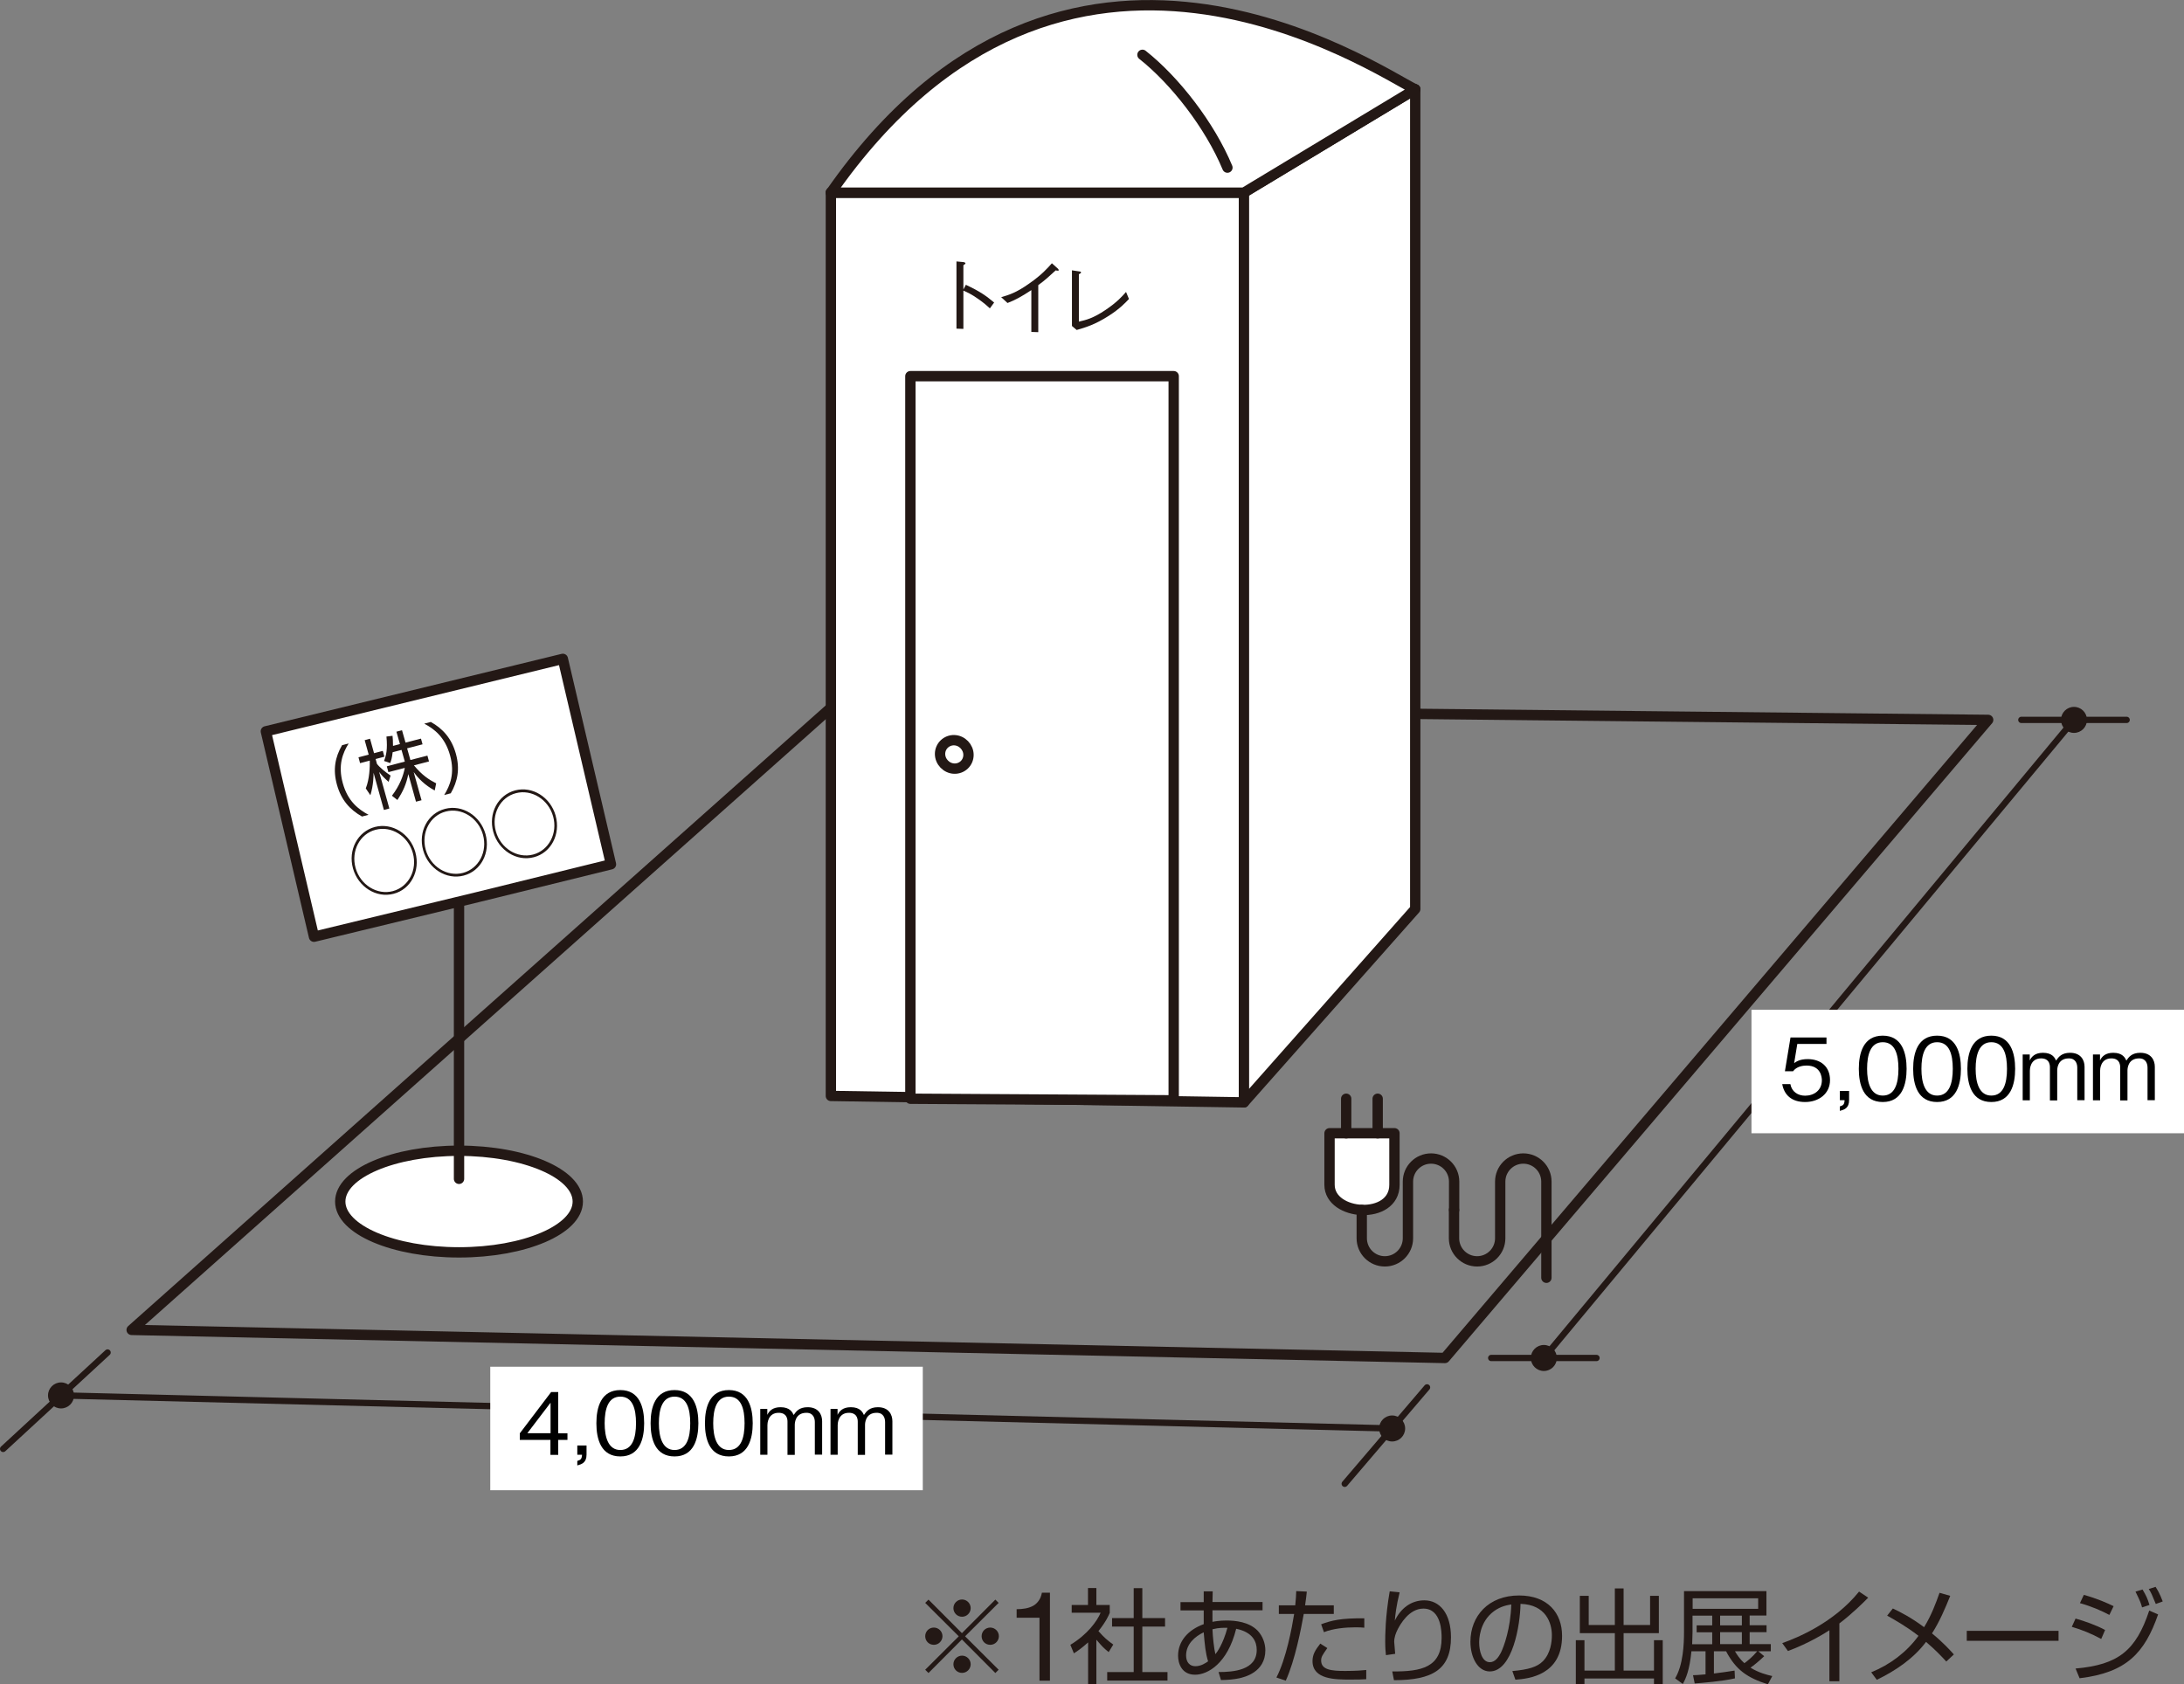 <?xml version="1.0" encoding="UTF-8"?>
<svg id="_レイヤー_1" data-name="レイヤー 1" xmlns="http://www.w3.org/2000/svg" version="1.1" viewBox="0 0 179.66 138.58">
  <rect x="0" y="0" width="179.66" height="138.58" fill="#808080" stroke="none"/>
  <defs>
    <style>
      .cls-1 {
        fill: #000;
      }

      .cls-1, .cls-2, .cls-3 {
        stroke-width: 0px;
      }

      .cls-4, .cls-5 {
        stroke-width: .85px;
      }

      .cls-4, .cls-5, .cls-6 {
        stroke: #231815;
        stroke-linecap: round;
        stroke-linejoin: round;
      }

      .cls-4, .cls-6 {
        fill: none;
      }

      .cls-5, .cls-3 {
        fill: #fff;
      }

      .cls-2 {
        fill: #231815;
      }

      .cls-6 {
        stroke-width: .52px;
      }
    </style>
  </defs>
  <g>
    <path class="cls-2" d="M76.38,137.65l-.27-.27,2.76-2.75-2.76-2.75.27-.27,2.75,2.76,2.75-2.76.27.27-2.76,2.75,2.76,2.75-.27.27-2.75-2.76-2.75,2.76ZM77.53,134.62c0,.38-.31.71-.71.71s-.71-.31-.71-.71.32-.71.71-.71.71.32.71.71ZM79.85,132.31c0,.38-.31.71-.71.71s-.71-.32-.71-.71.32-.71.71-.71.71.32.71.71ZM79.85,136.93c0,.38-.31.71-.71.71s-.71-.32-.71-.71.32-.71.71-.71.71.32.71.71ZM82.17,134.62c0,.38-.31.71-.71.71s-.71-.31-.71-.71.32-.71.71-.71.71.32.71.71Z"/>
    <path class="cls-2" d="M85.51,138.28v-5.18h-1.88v-.7c.25,0,.48-.02.71-.06.23-.04.44-.11.63-.21.19-.1.34-.24.47-.42.13-.18.22-.4.27-.67h.66v7.24h-.87Z"/>
    <path class="cls-2" d="M90.2,138.57h-.69v-3.44c-.54.49-.93.75-1.17.9l-.29-.7c1.41-.85,2.2-1.95,2.49-2.64h-2.38v-.64h1.34v-1.39h.69v1.39h1.1v.65c-.08.2-.31.73-.93,1.5.45.52.75.77,1.22,1.11l-.38.62c-.45-.37-.54-.47-1.01-1.02v3.65ZM93.97,130.67v2.46h1.87v.7h-1.87v3.74h2.07v.7h-4.96v-.7h2.18v-3.74h-1.78v-.7h1.78v-2.46h.71Z"/>
    <path class="cls-2" d="M98.99,130.93h.77s-.02.88-.02.88h4.12v.68h-4.12v.53s0,.42,0,.42c.14-.03.58-.11,1.15-.11.74,0,1.86.11,2.57.84.42.45.63,1.06.63,1.61,0,1.83-1.76,2.21-2.13,2.3-.48.1-.93.14-1.52.15l-.2-.66c1.21,0,3.14-.14,3.14-1.82,0-.67-.32-1.46-1.69-1.74-.71,2.86-2.34,3.78-3.38,3.78-1.11,0-1.4-.94-1.4-1.56,0-1.17.79-2.12,2.11-2.6,0-.11,0-.2,0-.32v-.81h-1.91v-.68h1.91v-.88ZM99.02,134.3c-.73.35-1.45.97-1.45,1.91,0,.56.31.88.76.88.48,0,.84-.26,1.05-.4-.21-.68-.27-1.34-.36-2.38ZM100.96,133.93c-.28,0-.67-.02-1.22.12.02.61.13,1.62.24,2.05.13-.15.62-.81.99-2.17Z"/>
    <path class="cls-2" d="M107.5,130.96c-.03.3-.06.58-.14,1.12h2.36v.71h-2.47c-.21,1.16-.71,3.8-1.48,5.49l-.77-.26c.81-1.56,1.28-4.12,1.46-5.23h-1.26v-.71h1.35c.05-.46.07-.86.08-1.17l.85.04ZM109.18,135.61c-.39.56-.5.71-.5,1.01,0,.76.81.86,1.97.86.93,0,1.45-.05,1.74-.08v.76c-.33.02-.6.03-1.29.03-1.24,0-3.13,0-3.13-1.52,0-.54.22-.9.64-1.44l.58.37ZM112.22,133.92c-.2-.02-.4-.03-.72-.03-.82,0-1.85.1-2.59.4l-.23-.65c.86-.32,1.63-.51,3.55-.49v.77Z"/>
    <path class="cls-2" d="M115.13,131.04c-.27,1.08-.36,1.9-.39,2.3.48-1,1.33-1.67,2.43-1.67,1.24,0,2.19,1.05,2.19,3.04,0,2.62-1.48,3.53-4.69,3.53l-.14-.72c2.42.02,4.06-.34,4.06-2.76,0-.42,0-2.41-1.5-2.41-1.19,0-1.91,1.32-2.1,1.68-.17.33-.3.69-.3,1.05,0,.09.08.89.08.99l-.76.11c-.03-.27-.06-.6-.06-1.13,0-.4,0-2.01.37-4.12l.8.08Z"/>
    <path class="cls-2" d="M124.4,137.49c1.33-.12,2.04-.33,2.52-.81.65-.66.74-1.62.74-2.14,0-1-.49-2.52-2.58-2.58-.02,1.71-.65,5.56-2.53,5.56-1,0-1.59-1.19-1.59-2.44,0-2.11,1.48-3.81,4-3.81,2.36,0,3.54,1.45,3.54,3.32,0,3.23-2.72,3.53-3.84,3.61l-.25-.71ZM122.9,132.56c-1.22.89-1.22,2.37-1.22,2.59,0,.64.21,1.61.88,1.61.45,0,.73-.45.9-.77.25-.5.8-1.98.86-3.98-.31.05-.86.14-1.42.55Z"/>
    <path class="cls-2" d="M130.69,131.3v2.4h2.15v-3.01h.72v3.01h2.18v-2.4h.72v3.07h-2.9v3.08h2.5v-2.5h.72v3.61h-.72v-.46h-5.72v.46h-.71v-3.61h.71v2.5h2.5v-3.08h-2.88v-3.07h.72Z"/>
    <path class="cls-2" d="M145.13,136.26c-.42.41-.88.78-1.13.95.68.42,1.35.59,1.79.69l-.36.68c-1.69-.54-2.62-1.17-3.44-2.72h-1v1.83c.54-.07,1.18-.15,1.7-.24l.03.64c-1.04.24-2.68.37-3.31.42l-.14-.68c.22,0,.43-.02,1.03-.07v-1.9h-1.16c-.15,1.55-.46,2.25-.71,2.69l-.63-.46c.66-1.11.73-2.81.73-3.82v-3.36h6.78v2.01h-1.38v.8h1.39v.57h-1.39v.98h1.74v.59h-1.03l.48.4ZM140.85,132.93h-1.62v1.35c0,.43-.03.78-.03,1h1.65v-.98h-1.28v-.57h1.28v-.8ZM144.63,131.5h-5.39v.87h5.39v-.87ZM143.29,132.93h-1.79v.8h1.79v-.8ZM143.29,134.29h-1.79v.98h1.79v-.98ZM142.72,135.86c.15.25.38.63.78.98.25-.18.69-.54,1.05-.98h-1.84Z"/>
    <path class="cls-2" d="M151.31,138.33h-.82v-4.2c-.27.18-1.65,1.06-3.41,1.71l-.47-.65c1.22-.43,4.25-1.67,6.32-4.24l.75.5c-.33.34-1.3,1.31-2.37,2.12v4.77Z"/>
    <path class="cls-2" d="M160.11,136.71c-.37-.4-.88-.95-1.67-1.62-1.04,1.38-2.49,2.36-4.05,3.12l-.46-.62c1.55-.63,2.91-1.65,3.89-3-1.01-.78-1.97-1.32-2.58-1.66l.47-.59c.55.26,1.49.73,2.57,1.54.6-.98.96-1.95,1.27-2.83l.88.25c-.41,1.02-.88,2.13-1.5,3.09.92.75,1.48,1.38,1.8,1.73l-.63.59Z"/>
    <path class="cls-2" d="M169.34,134.18v.82h-7.55v-.82h7.55Z"/>
    <path class="cls-2" d="M172.85,134.85c-.8-.44-1.6-.76-2.42-1l.31-.68c.73.2,1.76.57,2.43.94l-.32.74ZM170.75,137.28c3.51-.31,4.96-1.48,6.05-4.77l.73.32c-1.1,3.15-2.58,4.79-6.46,5.25l-.33-.8ZM173.52,132.87c-.66-.35-1.46-.7-2.42-.97l.32-.68c1.12.31,1.96.69,2.45.93l-.35.72ZM176.21,132.25c-.11-.4-.15-.49-.54-1.3l.58-.17c.3.51.41.74.57,1.27l-.6.2ZM177.34,131.97c-.34-.82-.37-.91-.58-1.23l.56-.18c.16.25.33.52.59,1.2l-.57.21Z"/>
  </g>
  <g>
    <path class="cls-4" d="M39.49,98.89"/>
    <ellipse class="cls-5" cx="37.76" cy="98.86" rx="9.77" ry="4.18"/>
    <line class="cls-5" x1="37.76" y1="71.62" x2="37.76" y2="96.99"/>
    <polygon class="cls-5" points="50.26 71.11 39.26 73.82 25.83 77.07 21.87 60.17 46.3 54.21 50.26 71.11"/>
    <polygon class="cls-4" points="68.35 58.23 10.83 109.42 118.86 111.73 163.55 59.23 68.35 58.23"/>
    <polygon class="cls-5" points="102.33 90.7 68.35 90.17 68.35 15.84 102.33 15.84 102.33 90.7"/>
    <polygon class="cls-5" points="102.33 15.84 68.35 15.84 84.44 2.39 116.42 7.35 102.33 15.84"/>
    <polygon class="cls-5" points="116.42 74.79 102.33 90.7 102.33 15.84 116.42 7.35 116.42 74.79"/>
    <polygon class="cls-5" points="96.55 90.53 74.89 90.4 74.89 30.95 96.55 30.95 96.55 90.53"/>
    <path class="cls-4" d="M79.67,62.11c0,.65-.53,1.15-1.17,1.13s-1.17-.57-1.17-1.21.53-1.15,1.17-1.13,1.17.57,1.17,1.21Z"/>
    <path class="cls-5" d="M116.42,7.35c-3.3-1.61-28.86-19.05-48.07,8.5h33.98l14.09-8.5Z"/>
    <path class="cls-5" d="M100.97,13.79c-1.45-3.49-4.33-7.18-6.99-9.28"/>
    <g>
      <path class="cls-5" d="M114.71,97.48v-4.24h-5.34v4.24c0,2.58,5.34,2.94,5.34,0Z"/>
      <line class="cls-5" x1="110.74" y1="93.24" x2="110.74" y2="90.4"/>
      <line class="cls-5" x1="113.33" y1="93.24" x2="113.33" y2="90.4"/>
      <path class="cls-4" d="M119.62,99.55v-2.33c0-1.05-.85-1.9-1.9-1.9h0c-1.05,0-1.9.85-1.9,1.9v2.33s0,2.33,0,2.33c0,1.05-.85,1.9-1.9,1.9h0c-1.05,0-1.9-.85-1.9-1.9v-2.33"/>
      <path class="cls-4" d="M127.21,105.13v-7.91c0-1.05-.85-1.9-1.9-1.9h0c-1.05,0-1.9.85-1.9,1.9v2.33s0,2.33,0,2.33c0,1.05-.85,1.9-1.9,1.9h0c-1.05,0-1.9-.85-1.9-1.9v-2.33"/>
    </g>
    <g>
      <path class="cls-2" d="M79.45,23.43c1.21.57,1.68.92,2.33,1.46l-.35.48c-.21-.19-.48-.44-.97-.78-.57-.4-.89-.54-1.21-.68v3.15l-.57-.02v-5.53l.54.05s.2.01.2.11c0,.04-.06.08-.17.15v2l.21-.4Z"/>
      <path class="cls-2" d="M84.84,27.32v-3.45c-.83.55-1.34.82-1.96,1.06l-.52-.48c.62-.18,1.24-.36,2.33-1.14.99-.69,1.48-1.24,1.84-1.65l.48.43s.08.07.08.13c0,.03,0,.06-.08.05-.05,0-.08,0-.16-.03-.6.54-.79.74-1.44,1.22v3.87l-.57-.02Z"/>
      <path class="cls-2" d="M88.17,22.24l.6.09c.09,0,.16.04.16.09,0,.04-.02.05-.18.15v3.89c.58-.13,1.16-.26,2.21-.97.96-.65,1.36-1.12,1.67-1.47l.24.58c-.31.32-.72.78-1.67,1.39-1.14.73-1.91.95-2.63,1.16l-.39-.33v-4.59Z"/>
    </g>
  </g>
  <line class="cls-6" x1="8.85" y1="111.28" x2=".26" y2="119.21"/>
  <line class="cls-6" x1="117.39" y1="114.15" x2="110.62" y2="122.08"/>
  <line class="cls-6" x1="122.67" y1="111.73" x2="131.33" y2="111.73"/>
  <line class="cls-6" x1="166.28" y1="59.23" x2="174.94" y2="59.23"/>
  <line class="cls-6" x1="5.02" y1="114.81" x2="114.52" y2="117.53"/>
  <circle class="cls-2" cx="5.02" cy="114.81" r="1.07"/>
  <circle class="cls-2" cx="114.52" cy="117.53" r="1.07"/>
  <circle class="cls-2" cx="127" cy="111.73" r="1.07"/>
  <circle class="cls-2" cx="170.61" cy="59.23" r="1.07"/>
  <line class="cls-6" x1="127" y1="111.73" x2="170.61" y2="59.23"/>
  <rect class="cls-3" x="144.08" y="83.08" width="35.58" height="10.16"/>
  <rect class="cls-3" x="40.33" y="112.45" width="35.58" height="10.16"/>
  <g>
    <path class="cls-1" d="M148.49,90.67c-1.12,0-1.72-.59-1.88-1.47h.67c.11.62.62.95,1.21.95.73,0,1.38-.44,1.38-1.27,0-.24-.08-1.21-1.26-1.21-.32,0-.82.08-1.11.47h-.67l.46-2.78h2.96v.53h-2.4l-.26,1.58c.18-.13.48-.33,1.11-.33,1.06,0,1.84.6,1.84,1.73s-.94,1.8-2.04,1.8Z"/>
    <path class="cls-1" d="M151.35,91.4v-.37c.28-.08.37-.16.39-.51h-.39v-.76h.76v.75c0,.68-.41.79-.76.89Z"/>
    <path class="cls-1" d="M154.88,90.67c-1.59,0-1.97-1.42-1.97-2.73s.38-2.73,1.97-2.73,1.96,1.44,1.96,2.73-.37,2.73-1.96,2.73ZM154.88,85.75c-1.01,0-1.29,1.03-1.29,2.19s.3,2.2,1.29,2.2,1.29-.99,1.29-2.2-.29-2.19-1.29-2.19Z"/>
    <path class="cls-1" d="M159.35,90.67c-1.59,0-1.97-1.42-1.97-2.73s.38-2.73,1.97-2.73,1.96,1.44,1.96,2.73-.37,2.73-1.96,2.73ZM159.35,85.75c-1.01,0-1.29,1.03-1.29,2.19s.3,2.2,1.29,2.2,1.29-.99,1.29-2.2-.29-2.19-1.29-2.19Z"/>
    <path class="cls-1" d="M163.81,90.67c-1.59,0-1.97-1.42-1.97-2.73s.38-2.73,1.97-2.73,1.96,1.44,1.96,2.73-.37,2.73-1.96,2.73ZM163.81,85.75c-1.01,0-1.29,1.03-1.29,2.19s.3,2.2,1.29,2.2,1.29-.99,1.29-2.2-.29-2.19-1.29-2.19Z"/>
    <path class="cls-1" d="M170.88,90.53v-2.68c0-.3-.11-.77-.69-.77-.96,0-.96.91-.96,1v2.46h-.6v-2.73c0-.63-.44-.73-.72-.73-.92,0-.93.93-.93,1.01v2.44h-.59v-3.77h.58v.49c.16-.33.45-.63,1.09-.63.77,0,.97.41,1.08.64.2-.3.46-.64,1.15-.64.89,0,1.19.61,1.19,1.15v2.75h-.6Z"/>
    <path class="cls-1" d="M176.66,90.53v-2.68c0-.3-.11-.77-.69-.77-.96,0-.96.91-.96,1v2.46h-.6v-2.73c0-.63-.44-.73-.72-.73-.92,0-.93.93-.93,1.01v2.44h-.59v-3.77h.58v.49c.16-.33.45-.63,1.09-.63.77,0,.97.41,1.08.64.2-.3.46-.64,1.15-.64.89,0,1.19.61,1.19,1.15v2.75h-.6Z"/>
  </g>
  <g>
    <path class="cls-1" d="M45.92,118.47v1.23h-.64v-1.23h-2.52v-.54l2.58-3.4h.58v3.4h.76v.54h-.76ZM45.29,115.41l-1.91,2.51h1.91v-2.51Z"/>
    <path class="cls-1" d="M47.49,120.57v-.37c.28-.08.37-.16.39-.51h-.39v-.76h.76v.75c0,.68-.41.79-.76.89Z"/>
    <path class="cls-1" d="M51.03,119.83c-1.59,0-1.97-1.42-1.97-2.73s.38-2.73,1.97-2.73,1.96,1.44,1.96,2.73-.37,2.73-1.96,2.73ZM51.03,114.91c-1.01,0-1.29,1.03-1.29,2.19s.3,2.2,1.29,2.2,1.29-.99,1.29-2.2-.29-2.19-1.29-2.19Z"/>
    <path class="cls-1" d="M55.49,119.83c-1.59,0-1.97-1.42-1.97-2.73s.38-2.73,1.97-2.73,1.96,1.44,1.96,2.73-.37,2.73-1.96,2.73ZM55.49,114.91c-1.01,0-1.29,1.03-1.29,2.19s.3,2.2,1.29,2.2,1.29-.99,1.29-2.2-.29-2.19-1.29-2.19Z"/>
    <path class="cls-1" d="M59.96,119.83c-1.59,0-1.97-1.42-1.97-2.73s.38-2.73,1.97-2.73,1.96,1.44,1.96,2.73-.37,2.73-1.96,2.73ZM59.96,114.91c-1.01,0-1.29,1.03-1.29,2.19s.3,2.2,1.29,2.2,1.29-.99,1.29-2.2-.29-2.19-1.29-2.19Z"/>
    <path class="cls-1" d="M67.03,119.69v-2.68c0-.3-.11-.77-.69-.77-.96,0-.96.91-.96,1v2.46h-.6v-2.73c0-.63-.44-.73-.72-.73-.92,0-.93.93-.93,1.01v2.44h-.59v-3.77h.58v.49c.16-.33.45-.63,1.09-.63.77,0,.97.41,1.08.64.2-.3.46-.64,1.15-.64.89,0,1.19.61,1.19,1.15v2.75h-.6Z"/>
    <path class="cls-1" d="M72.81,119.69v-2.68c0-.3-.11-.77-.69-.77-.96,0-.96.91-.96,1v2.46h-.6v-2.73c0-.63-.44-.73-.72-.73-.92,0-.93.93-.93,1.01v2.44h-.59v-3.77h.58v.49c.16-.33.45-.63,1.09-.63.77,0,.97.41,1.08.64.2-.3.46-.64,1.15-.64.89,0,1.19.61,1.19,1.15v2.75h-.6Z"/>
  </g>
  <g>
    <path class="cls-2" d="M28.68,61.17c-.49.79-.89,1.79-.48,3.27.41,1.48,1.28,2.15,2.12,2.6l-.54.14c-1-.56-1.71-1.36-2.06-2.61-.35-1.25-.15-2.28.42-3.26l.54-.14Z"/>
    <path class="cls-2" d="M31.97,64.33c-.36-.32-.52-.47-.78-.82l.84,3.01-.45.12-.85-3.06c0,.21,0,.99-.26,1.85l-.38-.56c.31-.78.34-1.77.33-2.29l-.8.21-.13-.48.84-.22-.33-1.19.44-.12.33,1.19.72-.19.13.48-.72.19.11.4c.2.27.72.7,1.12.96l-.16.51ZM34.68,65.84l-.46.12-.63-2.27c-.17.83-.43,1.42-.9,2.13l-.45-.35c.66-.86.94-1.67,1.06-2.29l-1.35.35-.13-.48,1.48-.39-.27-.96-.73.19c-.05.46-.12.68-.2.89l-.51-.17c.18-.46.3-.94.2-2.01l.5-.06c.02.21.04.41.04.83l.57-.15-.29-1.02.46-.12.29,1.02,1.27-.33.13.47-1.27.33.27.96,1.4-.36.13.48-1.24.32c.68.82,1.24,1.18,1.83,1.48l-.12.59c-.83-.45-1.36-1.01-1.73-1.52l.64,2.3Z"/>
    <path class="cls-2" d="M36.54,65.41c.47-.76.9-1.76.48-3.27-.42-1.51-1.31-2.17-2.12-2.6l.54-.14c1,.56,1.71,1.36,2.06,2.61.35,1.25.15,2.28-.42,3.26l-.54.14Z"/>
    <path class="cls-2" d="M34.17,70.13c.42,1.52-.38,3.05-1.8,3.41-1.41.37-2.9-.56-3.33-2.08-.43-1.53.39-3.05,1.8-3.42,1.41-.37,2.9.55,3.33,2.08ZM29.25,71.41c.39,1.4,1.77,2.25,3.06,1.91,1.3-.34,2.04-1.75,1.65-3.14-.39-1.4-1.77-2.25-3.06-1.91-1.29.33-2.04,1.73-1.65,3.14Z"/>
    <path class="cls-2" d="M39.94,68.63c.42,1.52-.38,3.05-1.8,3.41-1.41.37-2.9-.56-3.33-2.08-.43-1.53.39-3.05,1.8-3.41,1.41-.37,2.9.55,3.33,2.08ZM35.02,69.91c.39,1.4,1.77,2.25,3.06,1.91,1.3-.34,2.04-1.75,1.65-3.14-.39-1.4-1.77-2.25-3.06-1.91-1.29.33-2.04,1.73-1.65,3.14Z"/>
    <path class="cls-2" d="M45.71,67.12c.42,1.52-.38,3.05-1.8,3.41-1.41.37-2.9-.56-3.33-2.08-.43-1.53.39-3.05,1.8-3.42,1.41-.37,2.9.55,3.33,2.08ZM40.79,68.4c.39,1.4,1.77,2.25,3.06,1.91,1.3-.34,2.04-1.75,1.65-3.14-.39-1.4-1.77-2.25-3.06-1.91-1.29.33-2.04,1.73-1.65,3.14Z"/>
  </g>
</svg>
